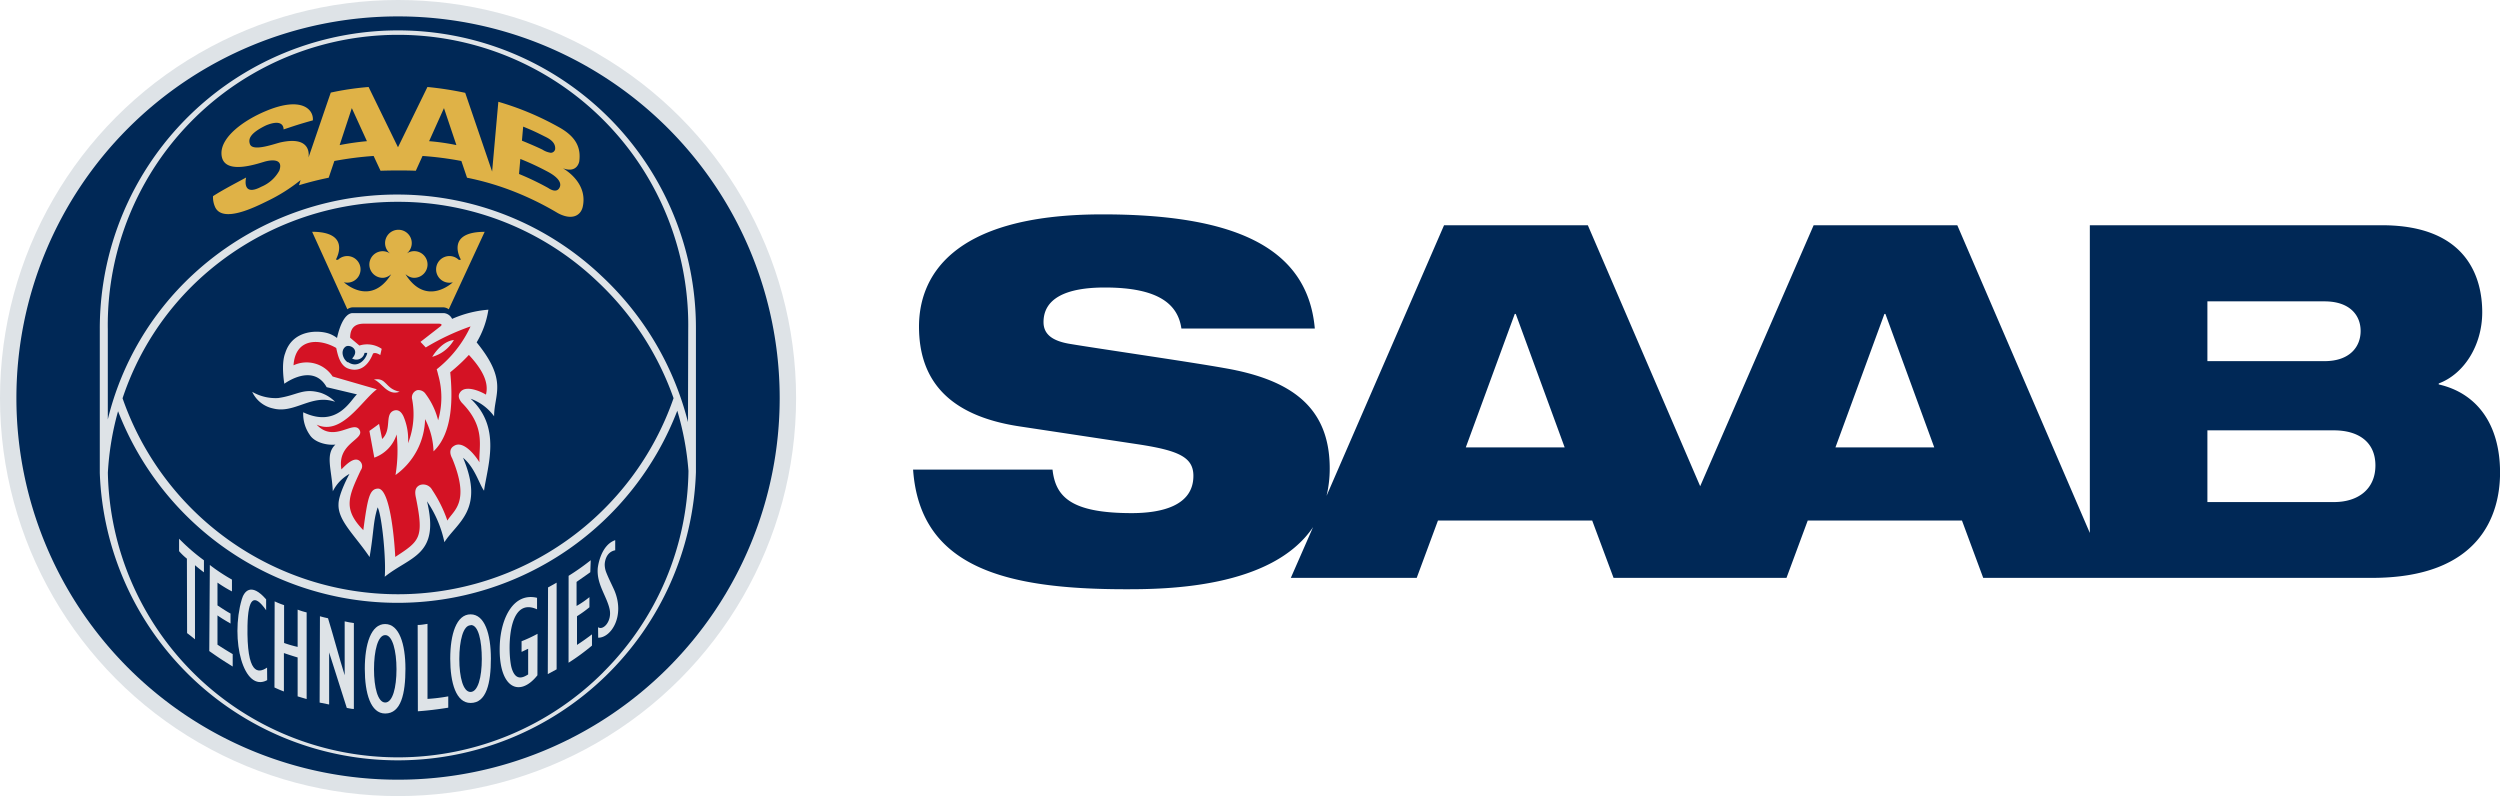 <svg xmlns="http://www.w3.org/2000/svg" viewBox="0 0 402.34 128.12"><defs><style>.cls-1{fill:#dee3e7;}.cls-2{fill:#002856;}.cls-3{fill:#dfb247;}.cls-4{fill:#d41224;}</style></defs><title>Asset 2</title><g id="Layer_2" data-name="Layer 2"><g id="artwork"><circle class="cls-1" cx="64.06" cy="64.06" r="64.06"/><path class="cls-2" d="M64.06,2.64a61.42,61.42,0,1,0,61.42,61.42A61.42,61.42,0,0,0,64.06,2.64Z"/><path class="cls-1" d="M98,18.95A48,48,0,0,0,16.06,53s0,22.81,0,23.12v0h0A48,48,0,0,0,112,76V53A47.86,47.86,0,0,0,98,18.95Zm-.91,89.24A46.7,46.7,0,0,1,17.36,76.06,46.05,46.05,0,0,1,19,66.18,48.23,48.23,0,0,0,109,66.1a46,46,0,0,1,1.8,9.68A46.56,46.56,0,0,1,97.08,108.19ZM19.72,64.11A45.67,45.67,0,0,1,32,45,47.09,47.09,0,0,1,64.21,32.48,46.44,46.44,0,0,1,96.08,45.24,47.34,47.34,0,0,1,108.4,64.08a46.93,46.93,0,0,1-88.68,0Zm91,3.82a48.39,48.39,0,0,0-13.9-23.51A47.73,47.73,0,0,0,64.12,31.31,48.37,48.37,0,0,0,31,44.23,46.9,46.9,0,0,0,17.35,67.5V53a46.71,46.71,0,1,1,93.41,0Z"/><path class="cls-3" d="M53.24,14.9A45.79,45.79,0,0,1,59.32,14l4.73,9.7L68.79,14a53.63,53.63,0,0,1,6.08.94l4.33,12.67,1-11.23a46,46,0,0,1,9.59,4c3.15,1.69,3.68,3.59,3.44,5.56,0,0-.27,2-2.62,1.15-.05,0,4.08,2.17,3.17,6.21-.34,1.45-1.79,2.19-4,1A48.41,48.41,0,0,0,83,30.94a44.67,44.67,0,0,0-7.84-2.34l-.91-2.69A52.61,52.61,0,0,0,68,25.1l-1.08,2.38c-1.58-.07-4-.06-5.68,0L60.13,25.1a54.37,54.37,0,0,0-6.32.81L52.9,28.6c-1.5.31-3,.67-4.78,1.21l.26-.83A27.37,27.37,0,0,1,43,32.37c-1.9.93-7.1,3.56-8.36,1a3.89,3.89,0,0,1-.36-1.8c1.54-1,3.76-2.15,5.33-3,0,0-.79,3.2,2.45,1.48a5.82,5.82,0,0,0,2.89-2.59c.75-2.1-1.55-1.69-2.41-1.43-1.47.43-6.88,2.27-6.9-1.39,0-2.61,3.5-5.27,7.27-6.82,5.64-2.33,7.59-.21,7.44,1.55-2.29.64-2.77.82-4.71,1.46,0-.65-.44-1.63-2.83-.65-2.33,1.14-2.93,2.05-2.59,3,.42,1.32,4.07-.09,5-.28,5.11-1.1,4.44,2.35,4.43,2.44S53.21,14.9,53.24,14.9Zm1.42,8.45a44.15,44.15,0,0,1,4.39-.63s-2.43-5.32-2.43-5.32ZM83.53,28a43.46,43.46,0,0,1,4.71,2.26s1.14.85,1.7.11.12-1.71-1.78-2.73a43.28,43.28,0,0,0-4.42-2.06ZM84,22.64s2,.81,3.28,1.43a3.39,3.39,0,0,0,1.37.52.72.72,0,0,0,.69-.56c.15-1.3-1.32-1.88-1.82-2.14-1.44-.72-1.88-.92-3.32-1.51C84.19,20.41,84,22.64,84,22.64Zm-14.94.08a36,36,0,0,1,4.39.63s-2-5.95-2-5.95Z"/><path class="cls-1" d="M40.59,63.06a7.47,7.47,0,0,0,4.17,1c3.1-.44,4-1.67,6.86-.84a6,6,0,0,1,2.31,1.44,6.43,6.43,0,0,0-1.54-.31c-3-.18-5.45,2.15-8.42,1.39A4.78,4.78,0,0,1,40.59,63.06Z"/><path class="cls-1" d="M57.45,63.47c-1,.85-3.15,5.49-8.65,2.88A5.88,5.88,0,0,0,49.86,70c.75,1.19,2.72,1.7,4.12,1.55h0c-1.69,1.57-.58,4-.42,7.52a6.56,6.56,0,0,1,2.68-2.8s-1.75,3.17-1.76,4.86c-.12,2.67,2.63,5,5,8.52.71-4.13.54-5.62,1.3-8C61.47,83,62.15,90,61.92,92.82c4.14-3.32,8.9-3.4,6.8-12.14a18.28,18.28,0,0,1,2.8,6.58h0c2-3.17,6.55-5.2,3-13.59,1.92,1.57,2.61,4.28,3.38,5.3.56-4,2.85-10.17-2.16-14.8l0,0A8,8,0,0,1,79.52,67c0-3.61,2.27-5.67-2.81-11.9a14.44,14.44,0,0,0,1.89-5.26,17.91,17.91,0,0,0-5.84,1.48,1.63,1.63,0,0,0-1.34-.93H56.76c-1,0-1.94,1.36-2.52,4a5,5,0,0,0-1.15-.65c-1.78-.68-6-.73-7.19,3.09-.7,1.79-.14,4.93-.14,4.93s4.57-3.43,6.81.55m3.4-4c-.73-.44-1.26-1.81-.38-2.5.63-.5,2.44.43,1.08,1.88a1.34,1.34,0,0,0,2-.9l.43,0C59,57.6,57.71,59.43,56,58.27Z"/><path class="cls-3" d="M71.33,49.46a1.55,1.55,0,0,1,.89.32L78,37.31c-6.21,0-4,4.13-3.88,4.37s-.31.12-.31.12a2.13,2.13,0,0,0-1.48-.59,2.14,2.14,0,1,0,0,4.29,2.22,2.22,0,0,0,.55-.07s-4.19,4-7.55-1.18c-.25-.39.35.46,1.33.46a2.14,2.14,0,0,0,0-4.29,2.11,2.11,0,0,0-1.22.39v0a2.14,2.14,0,0,0-1.32-3.83h0a2.14,2.14,0,0,0-1.32,3.83v0a2.14,2.14,0,1,0-1.23,3.9c1,0,1.58-.85,1.32-.46-3.36,5.16-7.55,1.17-7.55,1.17a2.1,2.1,0,0,0,.55.07,2.14,2.14,0,1,0-1.47-3.7s-.42.11-.31-.12,2.32-4.36-3.88-4.37L55.9,49.77a1.58,1.58,0,0,1,.89-.31Z"/><path class="cls-4" d="M78.21,63.51c.32-1.35.17-3.25-2.75-6.39a28.12,28.12,0,0,1-3,2.79c.37,3.82.52,9.68-2.69,12.73a12,12,0,0,0-1.36-5.19,11.37,11.37,0,0,1-4.76,9,23.93,23.93,0,0,0,.18-6.53,5.8,5.8,0,0,1-3.59,3.73l-.79-4.3S61,68.25,61,68.21s.5,2.44.5,2.44c1.63-1.54.34-4,1.89-4.57.82-.26,1.26.36,1.52.87a9.43,9.43,0,0,1,.76,4.38,12.79,12.79,0,0,0,.66-7.06,1.22,1.22,0,0,1,.82-1.48,1.39,1.39,0,0,1,1.36.63,11.82,11.82,0,0,1,2,4.22,13.21,13.21,0,0,0,0-7.35c-.09-.41-.23-.86-.23-.86a18.83,18.83,0,0,0,5.45-6.9,38.75,38.75,0,0,0-7.21,3.39l-.85-.9,3.24-2.52c.2-.16.29-.39-.29-.41H58.61c-1.13,0-2.25.36-2.26,2.26l1.49,1.26a4.17,4.17,0,0,1,3.59.53l-.23,1s-.77-.53-1.17-.23c-1,2.53-2.63,2.9-4,2.4S54.34,57,54.11,56c-2.56-1.49-6.57-1.73-6.87,2.79a5,5,0,0,1,6.29,1.8l7.12,2.06c-2.43,1.81-5.69,7.55-9.69,5.69,2.78,3,5.89-.76,6.88.82s-3.65,2.11-2.89,6.38c.69-.7,2.09-2.19,3-1.3a1.09,1.09,0,0,1,.11,1.44c-2,4.28-2.9,6.25.41,9.64.7-5.23,1-6.64,2.37-6.69,2,0,2.67,8.78,2.77,11,4-2.6,4.62-3.07,3.34-9.48-.27-1.14-.09-1.8.69-2.11a1.63,1.63,0,0,1,1.91.8A21.27,21.27,0,0,1,72,83.78c1-1.69,3.71-2.87.78-10-.48-.87-.39-1.62.26-2,1.46-1,3.43,1.46,4.12,2.62-.14-2.5,1.08-5.62-2.84-9.59-.63-.77-.63-1.33-.11-1.86C75.1,62.09,77.11,62.86,78.21,63.51Z"/><path class="cls-1" d="M60.17,61.09c2.11-.41,1.74,1.48,4.15,1.95-2,.76-2.93-1.62-4.15-1.95h0"/><path class="cls-1" d="M73.05,54.72a5.86,5.86,0,0,1-3.49,2.71C70.23,56.33,71.51,54.88,73.05,54.72Z"/><path class="cls-1" d="M30.08,89.91a9.6,9.6,0,0,1-1.26-1.21v-2a32.06,32.06,0,0,0,4,3.47l0,1.94c-.49-.36-1-.77-1.44-1.15v11.93c-.39-.32-.88-.71-1.27-1Z"/><path class="cls-1" d="M33.77,90.93a30.26,30.26,0,0,0,3.56,2.35v1.9A20.61,20.61,0,0,1,35,93.76l0,3.67c.84.55,1.51,1,2.1,1.31v1.61c-.71-.42-1.3-.75-2.1-1.31v4.71c.79.52,1.37.88,2.45,1.52v2c-1.87-1.17-2.1-1.32-3.77-2.49Z"/><path class="cls-1" d="M43,109.46c-3.78,2.06-6-6.47-4.09-13,.35-1.23,1.47-2.82,3.92,0v1.75c-1.95-2.79-2.9-2-3,2.47-.14,7.87,1.68,7.75,3.15,6.76Z"/><path class="cls-1" d="M44.2,96.78a13.48,13.48,0,0,0,1.52.61v6.09a19.22,19.22,0,0,0,2.18.63v-6a10.94,10.94,0,0,0,1.45.45V112.5c-.5-.14-.95-.28-1.45-.43l0-6.26c-.74-.22-1.49-.46-2.21-.71v6.18c-.49-.17-1-.4-1.52-.64Z"/><path class="cls-1" d="M51.49,99.18c.56.16.84.22,1.3.32.82,2.63,1.85,6.54,2.68,9.17h0V100c.47.1,1,.22,1.48.27v13.83c-.43,0-.71-.11-1.14-.17-.83-2.65-2-6.27-2.84-8.93h0l0,8.38-1.53-.31S51.49,99.18,51.49,99.18Z"/><path class="cls-1" d="M67.22,100.58c.54,0,1-.09,1.58-.18v12.08a28.18,28.18,0,0,0,3.34-.41v1.82c-1.6.26-3.3.47-4.89.58Z"/><path class="cls-1" d="M86.49,108.68c-2.94,3.7-6.31,2-6.06-4.83.17-4.48,2.27-8.54,6-7.64v1.85c-5-2.27-4.7,7.44-4.08,9.48s1.76,1.57,2.65,1l0-4.13c-.34.15-.71.35-1.06.5V103.2a22.34,22.34,0,0,0,2.57-1.2Z"/><path class="cls-1" d="M88.2,94.54c.48-.25.91-.5,1.38-.77l0,13.95-1.42.77Z"/><path class="cls-1" d="M91.51,92.67a37.6,37.6,0,0,0,3.56-2.51L95,92.09c-.75.55-1.43,1-2.21,1.56v3.87a14.45,14.45,0,0,0,2.07-1.42l0,1.63a18.35,18.35,0,0,1-2,1.44l0,4.62c.94-.61,1.63-1.11,2.41-1.7v1.81a35.23,35.23,0,0,1-3.77,2.76Z"/><path class="cls-1" d="M96.25,100.94c.84.59,2.29-1,1.85-2.94-.49-2.14-2.11-4-1.9-6.57,0,0,.37-3.65,2.81-4.5v1.63c-1.62.3-1.68,2.14-1.69,2.22A3.55,3.55,0,0,0,97.52,92c.38,1,.94,2.08,1.35,3,1.76,4.16-.54,7.66-2.6,7.63Z"/><path class="cls-1" d="M65.25,107.63c0,4-.7,7.21-3.27,7.2-2.32,0-3.27-3.22-3.27-7.2s1-7.2,3.27-7.2S65.25,103.65,65.25,107.63ZM62,102.21c-1.19,0-1.81,2.53-1.81,5.49s.62,5.36,1.81,5.36,1.81-2.4,1.81-5.36S63.16,102.2,62,102.21Z"/><path class="cls-1" d="M79,106c0,3.94-.7,7.14-3.27,7.13-2.32,0-3.27-3.19-3.27-7.13s1-7.13,3.27-7.13S79,102,79,106Zm-3.27-5.37c-1.19,0-1.81,2.5-1.81,5.43s.62,5.31,1.81,5.3,1.81-2.37,1.81-5.3S77,100.58,75.78,100.59Z"/><path class="cls-2" d="M392.48,61.87v-.16c4.06-1.51,7-6.12,7-11.46,0-5.49-2.39-14-16.15-14h-47V85.77L315,36.25H291.88l-18.26,42-18.08-42H232.4L213.49,79.8a18.77,18.77,0,0,0,.51-4.41c0-10-6.36-14.32-16.94-16.15-5.57-1-20.12-3.1-24.9-3.9-2.87-.48-4.22-1.59-4.22-3.5,0-3.74,3.5-5.57,9.86-5.57,8.67,0,11.77,2.7,12.33,6.6h21.47C210.42,39.44,198,34.5,177.41,34.5c-24.9,0-29.51,10.58-29.51,18.06,0,8.43,4.54,14.32,16.23,16.07l18.93,2.86c6.6,1,9,2.07,9,5.09,0,4.85-5.17,6-9.94,6-9.86,0-12.25-2.7-12.73-7H146.95c1.11,15.83,15,19.25,34.28,19.25,6.23,0,23.44-.12,30.09-10L207.74,93H228l3.42-9.23h24.82L259.68,93h27.83l3.42-9.23h24.82L319.17,93h62.58c17.42,0,20.6-10.19,20.6-16.95C402.34,68.07,398.45,63.22,392.48,61.87ZM235.9,72l7.88-21.48h.16L251.81,72Zm59.49,0,7.88-21.48h.16L311.29,72ZM355.25,48.5h18.85c4.06,0,5.81,2.23,5.81,4.77s-1.75,4.85-5.81,4.85H355.25Zm20.36,32.3H355.25V69.26h20.36c4,0,6.68,1.91,6.68,5.65S379.59,80.8,375.61,80.8Z"/></g></g></svg>